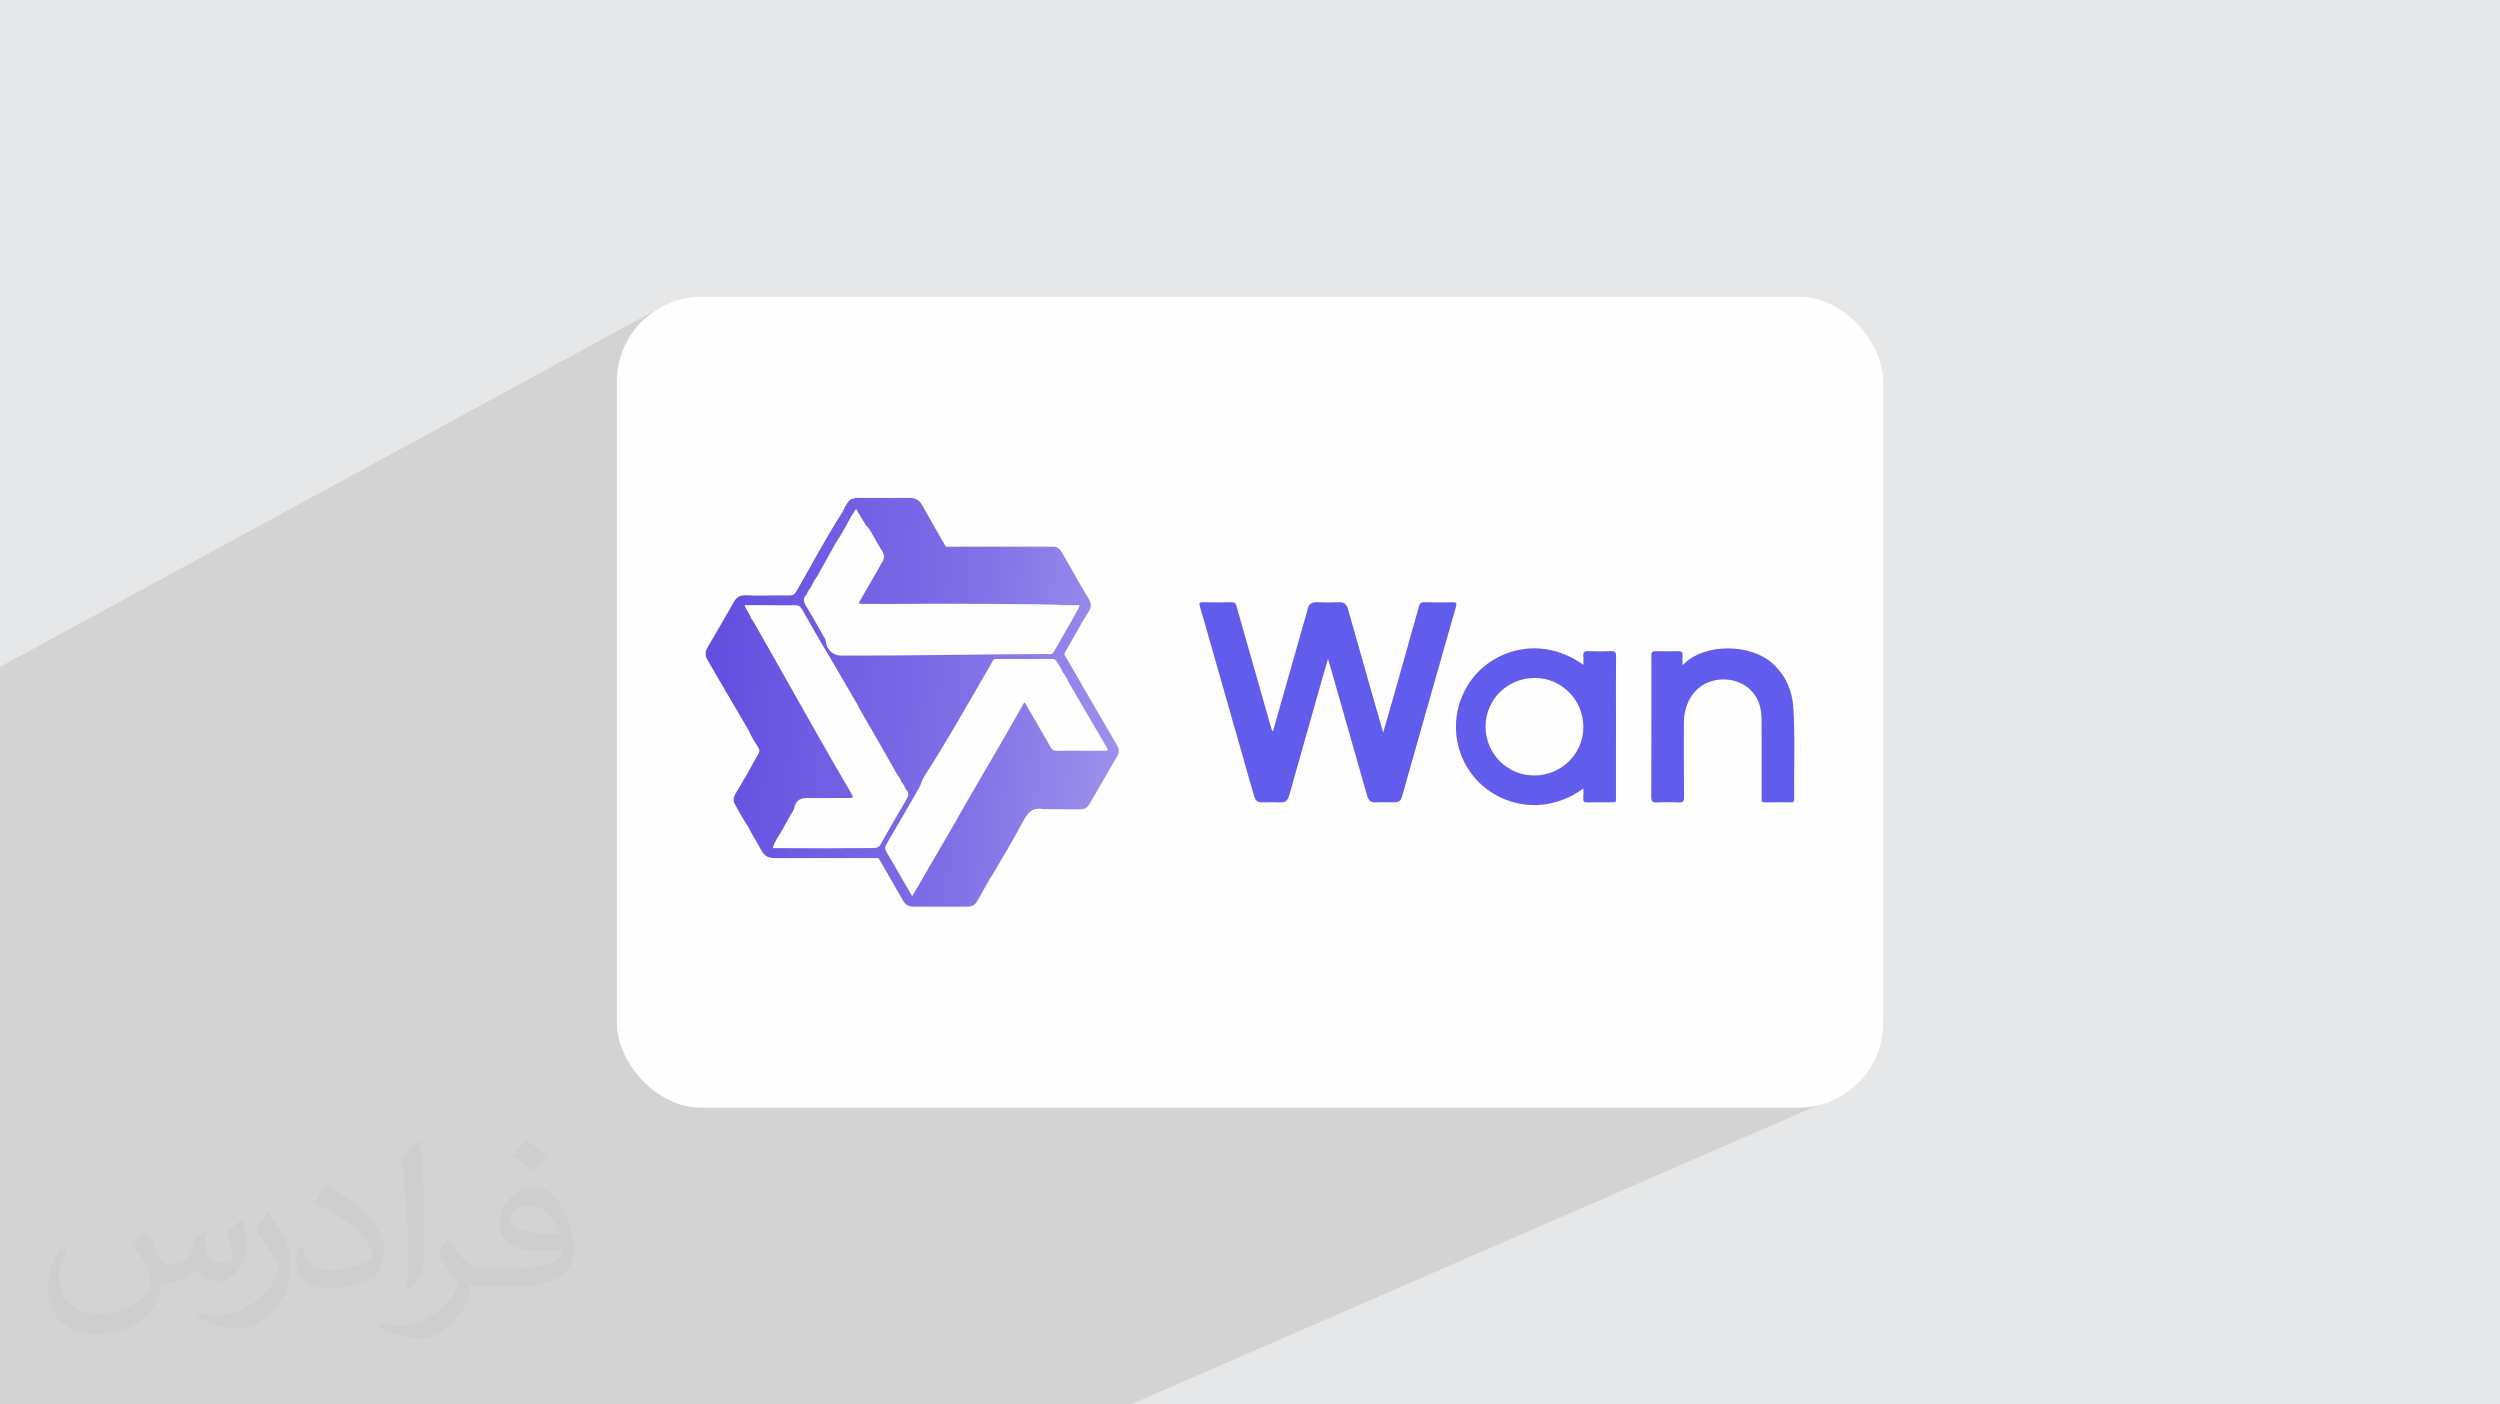 <?xml version="1.0" encoding="UTF-8"?>
<!DOCTYPE svg PUBLIC "-//W3C//DTD SVG 1.0//EN" "http://www.w3.org/TR/2001/REC-SVG-20010904/DTD/svg10.dtd">
<!-- Creator: CorelDRAW -->
<svg xmlns="http://www.w3.org/2000/svg" xml:space="preserve" width="94.192mm" height="52.917mm" version="1.0" style="shape-rendering:geometricPrecision; text-rendering:geometricPrecision; image-rendering:optimizeQuality; fill-rule:evenodd; clip-rule:evenodd"
viewBox="0 0 9404.92 5283.66"
 xmlns:xlink="http://www.w3.org/1999/xlink"
 xmlns:xodm="http://www.corel.com/coreldraw/odm/2003">
 <defs>
  <style type="text/css">
   <![CDATA[
    .fil3 {fill:#FEFEFE}
    .fil7 {fill:#FEFEFE;fill-rule:nonzero}
    .fil4 {fill:#615CEC;fill-rule:nonzero}
    .fil6 {fill:#FEFEFE;fill-rule:nonzero}
    .fil2 {fill:#373435;fill-opacity:0.031}
    .fil1 {fill:#2B2A29;fill-opacity:0.102}
    .fil0 {fill:#E6E7E8}
    .fil5 {fill:url(#id0);fill-rule:nonzero}
   ]]>
  </style>
  <linearGradient id="id0" gradientUnits="userSpaceOnUse" x1="2656.88" y1="2583.27" x2="4206.39" y2="2700.39">
   <stop offset="0" style="stop-opacity:1; stop-color:#624EE0"/>
   <stop offset="0.62" style="stop-opacity:1; stop-color:#7F6FE6"/>
   <stop offset="1" style="stop-opacity:1; stop-color:#9C90EC"/>
  </linearGradient>
 </defs>
 <g id="Layer_x0020_1">
  <polygon class="fil0" points="-0,0 9404.92,0 9404.92,5283.66 -0,5283.66 "/>
  <polygon class="fil1" points="5938.6,2942.31 6944.28,4111.99 4253.57,5283.66 -0,5283.66 -0,2508.81 2487.98,1154.97 "/>
  <path class="fil2" d="M548.54 4627.69c17.95,27.21 29.6,53.36 40.96,82.43 8.45,16.91 12.93,48.09 52.57,48.09 11.61,0 28.28,-3.42 43.06,-11.61 16.63,-8.73 29.32,-21.94 35.94,-42l15.85 -53.36 38.57 -19.02 2.64 2.64c-5.27,20.09 -6.59,39.36 -6.59,54.43 0,44.63 38.57,61.56 69.22,61.56 17.95,0 34.09,-8.73 34.09,-25.11 0,-21.13 -8.98,-57.06 -20.62,-89.29 17.95,-17.95 35.94,-35.94 56.53,-50.47l3.17 1.6c8.98,38.04 14,75.56 14,100.66 0,24.57 -10.83,51.79 -19.81,69.49 -18.49,34.87 -51.25,62.62 -90.87,62.62 -30.1,0 -63.65,-15.07 -86.66,-43.06l-1.32 0c-21.66,26.96 -55.22,51.25 -108.86,51.25l-16.63 0c-2.64,35.41 -10.29,60.49 -21.94,82.95 -31.95,62.34 -126.81,106.47 -216.1,106.47 -124.17,0 -186.51,-71.59 -186.51,-166.96 0,-58.91 19.27,-113.6 48.88,-152.42l24.29 10.04c-18.49,35.41 -30.91,68.68 -30.91,101.45 0,89.29 72.66,131.83 156.4,131.83 77.68,0 173.83,-49.41 191.28,-106.72 -6.59,-62.62 -30.1,-91.93 -66.04,-148.99 10.83,-19.02 24.83,-38.04 42.28,-58.38l3.17 0 0 0 0 0 -0.02 -0.09zm1432.13 -336.04c26.15,16.39 51.79,35.66 76.87,57.85 -14,19.81 -31.45,37.79 -53.11,53.64 -25.11,-20.34 -50.19,-37.79 -75.84,-56.27 17.42,-19.55 34.62,-38.29 52.04,-55.22l0 0 0 0 0 0 0 0 0 0 0.03 0zm13.47 244.11c-42.28,0 -76.87,27.75 -76.87,48.34 0,44.13 84.53,57.85 185.72,57.31 -12.68,-51.79 -57.06,-105.68 -108.86,-105.68l0.01 0.03zm-94.86 236.19c54.96,0 103.04,-1.6 139.74,-10.83 40.96,-10.29 75.56,-30.91 75.56,-45.17 0,-3.7 0,-8.19 -1.32,-11.89 -22.98,2.11 -49.41,2.11 -72.38,2.11 -74.49,0 -131.55,-16.91 -154.02,-58.66 -5.55,-11.61 -9.51,-24.57 -9.51,-39.36 0,-40.43 17.42,-79.79 48.09,-107 25.61,-22.45 53.89,-36.44 82.67,-36.44 52.04,0 93.51,41.75 122.57,107.54 15.85,35.94 26.68,77.4 26.68,129.72 0,34.87 -9.51,64.19 -31.17,85.85 -40.43,39.11 -114.92,53.89 -229.04,53.89l-51.79 0 0 0 -13.47 0c-28.28,0 -48.62,-5.02 -64.72,-17.42l-2.64 0c0.79,6.59 1.32,12.93 1.32,19.02 0,25.61 -8.45,58.38 -25.61,84.53 -50.72,75.3 -105.68,108.04 -153.24,108.04 -48.09,0 -107,-18.49 -160.11,-42.54l9.51 -18.49c17.17,7.13 40.96,11.89 73.7,11.89 85.85,0 198.66,-82.43 212.66,-163 -3.17,-6.59 -8.98,-15.32 -17.17,-24.57 -25.11,-29.85 -40.96,-54.68 -55.75,-80.83 12.68,-25.11 24.29,-45.17 35.13,-63.4l4.49 -0.53c36.72,74.77 69.99,117.55 144.23,117.55l11.61 0 0 0 53.89 0 0 0 0 0 0 0 0 0 0 0 0.09 0.01zm-371.98 79c6.34,-34.34 6.87,-72.91 6.87,-108.86l0 -53.36c0,-99.6 -12.68,-244.36 -22.98,-338.68 17.95,-19.27 43.06,-42 62.87,-57.31l5.81 1.6c13.47,118.62 16.63,256 16.63,383.06 0,33.3 -1.32,65.79 -4.49,89.55 -1.85,30.1 -19.27,52.83 -56.53,87.7l-8.19 -3.7zm-382.8 -157.19c1.85,46.77 24.83,83.49 105.15,83.49 49.93,0 92.19,-12.93 138.96,-35.13 8.45,-3.7 12.93,-8.73 12.93,-12.93 0,-29.32 -22.45,-68.15 -60.23,-103.55 -36.72,-33.3 -85.34,-62.62 -130.76,-82.18 -15.6,-6.59 -20.62,-13.47 -20.62,-20.09 0,-13.47 17.95,-41.75 32.77,-62.09l5.02 -0.53c52.04,27.21 110.17,67.64 153.24,112.53 39.11,41.47 63.4,83.49 63.4,129.19 0,33.81 -10.29,65.51 -26.96,95.11 -57.06,28.79 -117.83,50.72 -178.06,50.72 -73.17,0 -123.1,-34.34 -123.1,-114.92 0,-8.73 0,-22.19 3.17,-39.64l25.11 0 0 0 0 0 0 0 0 0 0 0 -0.02 0zm-132.37 -132.9l45.45 73.45c16.63,27.21 32.23,56.81 32.23,103.55l0 59.7c0,48.34 -30.91,100.13 -80.83,151.38 -39.11,34.62 -73.7,49.41 -105.68,49.41 -47.55,0 -101.98,-14.79 -164.85,-41.75l7.13 -18.49c19.81,5.27 42.79,9.77 71.06,9.77 90.36,-0.53 182.8,-66.57 225.08,-147.15 5.02,-9.26 6.87,-17.95 6.87,-24.04 0,-9.26 -5.02,-19.55 -8.98,-28.79 -22.98,-43.31 -48.62,-82.95 -76.87,-119.68 14.79,-23.25 29.6,-45.7 45.7,-67.9l3.7 0.53 0 0 0 0 0 0 0 0 0 0 -0.02 0.01z"/>
  <rect class="fil3" x="2320.51" y="1116.42" width="4763.88" height="3050.81" rx="319.01" ry="319.01"/>
  <g id="_1374613287312">
   <path class="fil4" d="M4788.63 2752.12c40.78,-143.52 80.91,-284.79 121.05,-426.05 3.23,-11.37 7.18,-22.59 9.59,-34.13 3.95,-19.01 14.5,-27.09 34.32,-26.29 28.07,1.13 56.24,1.08 84.31,0.01 19.19,-0.73 28.22,8.03 33.14,25.51 32.4,115.01 65.23,229.89 97.99,344.8 10.89,38.2 21.97,76.34 34.52,119.93 15.33,-53.28 29.27,-101.12 42.85,-149.05 30.68,-108.37 61.31,-216.75 91.6,-325.23 3.04,-10.88 6.94,-16.44 19.9,-16.05 35.59,1.06 71.22,0.87 106.82,0.11 13.87,-0.28 16.6,2.66 12.58,16.71 -51.08,178.27 -101.51,356.74 -152.11,535.15 -16.13,56.88 -32.27,113.75 -48.4,170.63 -7.9,27.83 -10.99,30.15 -40.5,30.16 -19.99,0 -40.05,-1.02 -59.95,0.28 -20.5,1.34 -28.73,-8.98 -33.79,-26.98 -30.84,-109.62 -62.32,-219.08 -93.59,-328.58 -16.23,-56.82 -32.47,-113.65 -48.73,-170.47 -0.78,-2.71 -1.8,-5.35 -4.46,-13.24 -11.76,40.62 -22.19,76.04 -32.26,111.55 -38.02,134.1 -76.06,268.19 -113.72,402.39 -4.93,17.6 -14.18,26.21 -33.25,25.3 -22.45,-1.07 -44.98,-0.72 -67.46,-0.1 -16.88,0.47 -26.23,-6.2 -30.98,-22.95 -56.95,-200.54 -114.36,-400.93 -171.64,-601.37 -10.94,-38.29 -21.59,-76.66 -32.98,-114.83 -3.26,-10.93 -0.72,-13.83 10.62,-13.64 36.23,0.61 72.48,0.78 108.7,-0.09 11.92,-0.29 15.9,4.32 18.89,14.91 42.05,148.49 84.49,296.87 126.91,445.27 2.36,8.25 3.31,17.06 10.03,26.33z"/>
   <path class="fil4" d="M5956.59 2966.21c-145.26,105.6 -315.82,66.81 -407.37,-38.72 -94.74,-109.19 -96.53,-270.45 -3.47,-383.05 85.51,-103.47 257.44,-153.37 410.85,-43.33 0,-11.95 1.01,-22.24 -0.23,-32.24 -2.04,-16.23 4.82,-19.92 19.95,-19.3 28.07,1.15 56.25,1.09 84.32,0.01 14.53,-0.55 19.15,3.34 18.98,18.51 -0.82,72.99 -0.37,145.97 -0.37,218.96 0,102.32 0.1,204.62 -0.07,306.93 -0.05,28.04 3.83,24.09 -25.24,24.32 -27.49,0.22 -55,-0.39 -82.48,0.26 -11.04,0.27 -16.07,-2.46 -15.08,-14.44 0.96,-11.66 0.21,-23.46 0.21,-37.9zm-367.97 -233.15c0.12,-101.65 82.65,-182.84 185.64,-182.63 100.56,0.2 182.22,82.81 182.25,184.35 0.03,101.34 -82.93,182.81 -185.86,182.52 -100.81,-0.29 -182.16,-82.63 -182.03,-184.24z"/>
   <path class="fil4" d="M6329.56 2502.64c83.9,-86.99 259.88,-80.79 341.27,-4.52 47.67,44.64 71.61,100.68 75.62,164.02 7.25,114.54 1.78,229.36 3.17,344.05 0.1,8.35 -2.01,12.43 -11.47,12.31 -33.09,-0.44 -66.21,-0.72 -99.29,0.08 -15.03,0.35 -11.58,-9.41 -11.59,-17.4 -0.11,-98.52 0.34,-197.03 -0.24,-295.55 -0.3,-52.75 -17.79,-98.23 -64.24,-127.71 -68.36,-43.37 -195.48,-29.02 -224.1,101.2 -3.23,14.66 -4.02,29.57 -4,44.58 0.13,91.65 -0.47,183.31 0.54,274.96 0.19,17.24 -5.01,20.8 -20.88,20.04 -26.79,-1.3 -53.74,-1.36 -80.53,0.01 -16.79,0.85 -21.93,-3.62 -21.84,-21.24 0.74,-156.5 0.43,-313 0.43,-469.5 0,-20.58 0.32,-41.16 -0.1,-61.72 -0.24,-11.22 2.44,-17.06 15.63,-16.64 28.7,0.91 57.46,0.73 86.17,0.06 11.27,-0.27 16.06,3.34 15.58,14.72 -0.49,11.67 -0.11,23.37 -0.11,38.25z"/>
   <path class="fil5" d="M2814.04 2905.96c13.03,-23.59 25.55,-47.49 39.34,-70.62 5.24,-8.82 4.18,-15.12 -0.78,-23.24 -12.43,-20.4 -26.12,-40.15 -35.08,-62.5l0 0c-38.63,-65.91 -77.29,-131.79 -115.86,-197.73 -13.19,-22.55 -25.72,-45.48 -39.33,-67.76 -10.09,-16.53 -10.3,-31.99 -0.44,-48.78 33.38,-56.83 66.57,-113.79 99.12,-171.11 10.04,-17.68 23.29,-25.97 43.89,-24.76 21.77,1.29 43.64,0.67 65.47,0.89l0.01 0 0 0c33.05,-0.2 66.11,-1.11 99.13,-0.26 13.15,0.34 20.08,-4.35 26.41,-15.39 53.24,-92.75 115.14,-209.09 174.28,-299.46l0 0c6.23,-14.14 12.95,-28.02 23.12,-39.84 4.51,-5.24 9.42,-10.13 17.31,-9.17l0.03 -0.01c5.97,-4.79 13.08,-3.11 19.74,-3.12 63.51,-0.1 127.04,0.41 190.55,-0.21 22.32,-0.22 37.42,8.1 48.36,27.77 28.93,52.08 58.91,103.56 88.48,155.28l-0.01 0 0 0c0.95,-0.19 1.77,0.04 2.47,0.7 134.29,0.13 268.36,0.06 402.61,-0.23 14.08,-0.03 23.84,8.5 30.2,19.21 23.41,39.5 45.81,79.61 68.59,119.48l0 0 0 0c11.53,19.65 22.8,39.46 34.67,58.9 9.29,15.22 9.71,29.98 0.2,45.13 -8.8,14.03 -17.37,28.19 -26.05,42.29l0 0.01c-19.22,33.94 -38.5,67.84 -57.58,101.86 -3.53,6.31 -9.5,11.76 -8.13,20.09l0.01 0.01c66.14,114.07 132.31,228.13 198.43,342.22 7.53,13 7.13,26 -0.37,38.98 -34.55,59.78 -69,119.64 -103.61,179.39 -7.31,12.6 -17.81,20.65 -33.2,20.57 -47.39,-0.22 -94.77,-0.43 -142.15,-0.65 -38.55,-7.65 -57.46,12.17 -74.53,44.77 -35.4,67.62 -75.47,132.79 -113.72,198.91 -3.07,5.31 -6.81,10.21 -10.24,15.31l0 0c-16.51,29.27 -32.88,58.6 -49.57,87.76 -8.25,14.39 -21.56,20.13 -37.68,20.14 -66.85,0.02 -133.71,0.06 -200.57,-0.03 -17.39,-0.02 -30.99,-6.18 -40.14,-22.33 -30.39,-53.66 -61.46,-106.93 -92.27,-160.34l0 0 0 0c-129.54,-0.1 -259.1,-0.62 -388.64,0.07 -23.71,0.12 -40.1,-6.49 -51.54,-28.2 -16.3,-30.94 -36.53,-59.75 -51.23,-91.64 -18.78,-26.34 -33.24,-55.25 -49.15,-83.28 -6.49,-11.43 -6.25,-24.17 0.41,-35.73 16.1,-27.94 32.67,-55.6 49.06,-83.36zm648.64 -629.42l-243.5 0c29.26,-49.6 57.53,-97.55 85.81,-145.5 25.14,-28.31 13.45,-53.73 -4.41,-80.42 -14.94,-22.33 -27.06,-46.53 -40.3,-70 -11.56,-3.35 -14.08,-14.69 -19.81,-23.06 -7.22,-10.52 -11.63,-22.83 -20.01,-33.01 -7.72,6.29 -7.49,19.42 -19.52,20.72 3.28,5.69 0.01,10.48 -2.56,15.22 -41.12,75.81 -99.32,181.23 -144.83,250.61 -5.59,8.65 -10.62,17.62 -15.71,26.58 -11.18,14.18 -9.27,27.59 0.13,42.4 21.92,34.51 41.11,70.64 61.69,105.97 3.98,6.82 9.54,13.25 7.66,22.17l-0.84 0.41c27.23,51.17 27.39,51.17 86.92,51.48 55.79,0.28 111.56,0.58 167.35,0.87 1.41,-1.16 3.74,-1.97 7.38,-2.23 74.89,0.06 149.72,-0.06 224.55,0.14 6.42,0.01 13.22,-2.02 19.32,1.67 1.19,-1.58 3.14,-2.95 6.12,-4.03 24.83,-2.57 49.69,-1.06 74.54,-1.13 78.93,-0.23 157.87,-0.05 236.81,-0.14 8.03,-0.01 16.19,1.09 23.99,-1.75 2.89,-1.3 5.79,-2.59 8.66,-3.9 0.28,-0.12 0.57,-0.24 0.85,-0.36 -0.77,-4.46 1.63,-8.43 3.87,-12.23 21.09,-35.75 40.6,-72.39 62.54,-107.65 2.74,-4.39 4.83,-9.66 10.74,-10.74 -0.38,-0.4 -0.75,-0.81 -1.11,-1.23 -0.02,-7.89 4.71,-14 8.5,-20.16 7.95,-12.92 2.73,-15.61 -9.96,-15.45 -12.87,0.18 -25.95,1.91 -38.65,-2.17l-4.77 -3.08 -69.79 -0.02c-1.18,1.42 -2.98,2.95 -5.55,4.59 -22.06,3.57 -44.21,1.62 -66.32,1.42 -5.35,-0.05 -10.8,-0.92 -14.51,-5.59 -0.75,1.71 -2.56,3.15 -5.8,4.19 -43.49,3.28 -86.99,2.25 -130.45,0.64 -4.37,-0.93 -8.1,-2.86 -11.53,-5.23l-227.48 0zm-32.9 744.66c-28.89,51.63 -59.13,102.5 -88.64,153.8 -5.85,10.17 -6.92,19.1 -0.82,29.65 28.37,49.08 57.4,97.76 85.01,147.28 1.47,2.65 2.8,5.58 7.85,6.53 14.63,-20.82 26.1,-44.24 39.15,-66.67 34.78,-59.76 69.48,-119.55 103.75,-179.6 3.68,-6.43 7.3,-13.14 14.01,-17.22l0.53 -0.17c-2.59,-9.43 5.21,-15.8 9.13,-22.61 61.74,-107.32 125.87,-218.09 185.55,-321.76 17.42,-30.27 34.82,-60.58 52.3,-90.82 12.45,-21.57 20.73,-21.52 33.67,0.43 27.56,46.76 54.31,94 81.47,140.99 7.56,13.08 16.54,18.22 31.46,18.04 52.47,-0.64 104.96,-0.15 157.44,-0.3 18.57,-0.06 19,-0.8 9.65,-17.19 -43.88,-76.95 -89.24,-153.06 -132.57,-230.33 -8.39,-16.96 -20.31,-31.83 -29.02,-48.64 -11.65,-31.33 -33.67,-40.77 -66.89,-38.72 -48.97,3.02 -98.31,2.04 -147.41,0.24 -24.2,-0.88 -40.86,5.91 -50.67,28.15 -1.49,3.37 -3.67,6.49 -5.67,9.62 -98.42,162.84 -194.48,329.84 -289.28,499.32zm-200.91 -364.94c-34.68,-59.24 -69.44,-118.42 -103.97,-177.75 -28.1,-48.31 -53.5,-83.72 -81.87,-130.89 -9.63,-16.01 -19.78,-31.81 -28.18,-48.48 -6.59,-13.09 -16.17,-17.25 -30.1,-17.01 -30.56,0.54 -61.16,0.34 -91.73,0.05 -7.53,-0.08 -15.77,1.58 -21.87,-4.77 -6.63,6.38 -15.64,4.25 -23.83,4.71 -11.69,0.66 -23.48,-0.61 -35.14,0.59 -0.75,16.43 19.52,25.38 13.17,42.44 7.11,-0.13 9.98,8.18 13.39,13.64 17.8,28.53 34.37,57.82 50.79,87.13 29.82,53.23 61.17,105.58 91.22,158.66 4.27,7.56 10.14,14.87 7.59,24.03 74.26,118.99 141.05,242.32 212.2,363.12 6.51,11.06 12.69,22.31 20.59,36.23 -47,0 -90.56,0 -134.13,0 -16.25,0 -32.68,1.58 -48.69,-0.35 -22.45,-2.7 -36.45,5.65 -44.44,26.18 -1.27,3.27 -3.71,6.08 -5.9,8.99 1.66,8.72 -3.53,15.94 -7.74,23.3 -19.4,34.11 -39.55,67.79 -58.99,101.87 -2.91,5.09 -8.34,9.88 -4.47,16.83 55.31,1.27 110.46,0.05 165.62,0.57 8.55,0.08 17.5,-1.44 25.12,4.35l0.16 0.39c5.98,-6.28 14.15,-4.41 21.52,-4.44 48.7,-0.23 97.4,-0.76 146.07,0.22 18.39,0.37 30.21,-5.3 39.19,-21.8 28.27,-52.03 59,-102.7 88.41,-154.11 6.82,-11.9 11.66,-23.69 2.37,-36.5 -5.06,-9.68 -9.49,-19.73 -15.96,-28.65 -6.06,-11.71 -13.24,-22.79 -20.13,-34.03 -43.43,-76.14 -87.62,-151.83 -131.58,-227.67 -4.33,-7.47 -9.1,-14.95 -9.3,-24.1 0.18,-0.94 0.38,-1.85 0.61,-2.75z"/>
   <path class="fil6" d="M5588.62 2733.06c0.12,-101.66 82.65,-182.84 185.64,-182.63 100.56,0.2 182.22,82.81 182.25,184.35 0.03,101.34 -82.93,182.81 -185.86,182.52 -100.81,-0.29 -182.16,-82.63 -182.03,-184.24z"/>
   <path class="fil7" d="M3407.65 2969.28l0 0c12.54,11.91 11.34,23.65 2.72,38.14 -33.13,55.68 -65.59,111.75 -97.23,168.28 -6.61,11.8 -14.31,14.72 -26.71,14.69 -59.93,-0.13 -119.85,0.52 -179.78,0.89 -64.91,-0.23 -129.82,-0.46 -194.74,-0.72 -1.18,-0.01 -2.6,-0.18 -3.45,-0.85 -0.55,-0.44 -0.27,-1.92 -0.36,-2.94l-0.01 0c7.45,-24.24 23.75,-43.77 35.34,-65.83 13.61,-25.88 28.77,-50.94 43.25,-76.36 4.35,-28.34 19.46,-42.28 46.51,-42.36 52.47,-0.15 104.94,0.03 157.42,-0.09 20.7,-0.05 21.54,-1.06 10.82,-19.27 -98.36,-167.14 -190.76,-334.45 -286.06,-501.89 -27.79,-48.84 -55.48,-97.73 -83.32,-146.54 -1.81,-3.16 -4.62,-5.75 -6.96,-8.6 -3.63,-17.33 -17.62,-29.61 -23.91,-49.3l69.21 0c39.74,0.21 79.5,1.24 119.2,0.19 14.72,-0.4 21.78,4.88 28.66,17.15 99.94,178.4 207.4,356.16 308.91,534.91 15.31,26.96 30.57,53.94 45.87,80.91l0 0.01c8.15,9.94 14.03,21.2 19.05,32.95l0.01 0.01c7.37,7.6 11.2,17.26 15.57,26.61z"/>
   <path class="fil6" d="M3771.09 2786.33c-52.02,89.47 -104.08,178.91 -156.03,268.41 -8.11,13.97 -15.78,28.19 -23.65,42.29 -45.55,78.34 -91.1,156.68 -136.66,235.01 -7.17,12.31 -14.4,24.57 -23.05,39.32 -13.84,-23.7 -26.53,-45.31 -39.1,-67 -19.05,-32.87 -37.62,-66.03 -57.25,-98.54 -6.47,-10.72 -7.22,-18.71 -0.46,-30.15 41.18,-69.71 81.36,-140.01 121.81,-210.15 2.46,-4.26 4.37,-8.85 6.55,-13.28 3.86,-13.22 9.91,-25.34 17.37,-36.92 78.47,-121.72 160.07,-265.75 232.57,-391.6l0 0 0 0c7.1,-12.38 14.64,-24.54 21.14,-37.23 4.07,-7.94 10.58,-7.33 17.42,-7.33 68.64,0 137.26,0.13 205.89,-0.21 9.27,-0.04 15.1,2.54 19.06,11.2 5.37,11.71 15.39,21.03 18.15,34.19l0 0 0 0c10.48,13.97 20.04,28.49 26.63,44.76l0 0c48.97,83.63 97.93,167.26 146.55,250.29 -4.59,7.09 -10.08,4.71 -14.55,4.73 -59.27,0.17 -118.55,-0.22 -177.82,0.36 -11.56,0.11 -17.72,-3.82 -23.34,-13.75 -31.57,-55.71 -63.88,-110.99 -98.08,-170.14 -28.75,50.38 -55.95,98.06 -83.13,145.74z"/>
   <path class="fil6" d="M3144.34 2042.12c20.72,-31.28 39,-63.97 56.41,-97.15 6.34,-9.72 12.67,-19.43 19.62,-30.11 13.21,21.73 25.85,42.5 38.48,63.27 15.55,13.25 22.32,32.42 32.8,49.04 8.6,13.64 15.18,28.69 24.44,41.8 12.11,17.13 12.39,32.91 0.47,49.67 -3.58,5.05 -6.31,10.7 -9.18,16.24 -22.89,40.82 -46.89,80.98 -70.13,121.58 -8.36,14.59 -8.11,15.4 8.27,15.38 73.7,-0.07 147.4,0.53 221.13,-0.33 45.37,-0.52 515.51,-0.13 532.04,5.05l62.86 0c-3.69,16.88 -15.37,27.9 -20.51,41.95 -25.63,44.71 -51.26,89.43 -76.89,134.16 -1.1,1.23 -2.2,2.46 -3.29,3.69l0 0 0 0c-5.72,7.51 -13.88,3.96 -20.84,3.99 -258.56,0.96 -517.5,6.53 -775.3,5.95 -33.16,-0.08 -56.72,-23.62 -58.48,-58.07 -24.85,-43.6 -48.8,-87.75 -75.01,-130.53 -10.23,-16.71 -9.17,-29.02 3.88,-41.92l0 0c3.57,-9.55 8.5,-18.32 15.03,-26.17l0 0 0 0c6.38,-13.27 12.59,-26.62 22.05,-38.1 24.04,-43.12 48.09,-86.25 72.13,-129.37z"/>
  </g>
 </g>
</svg>
